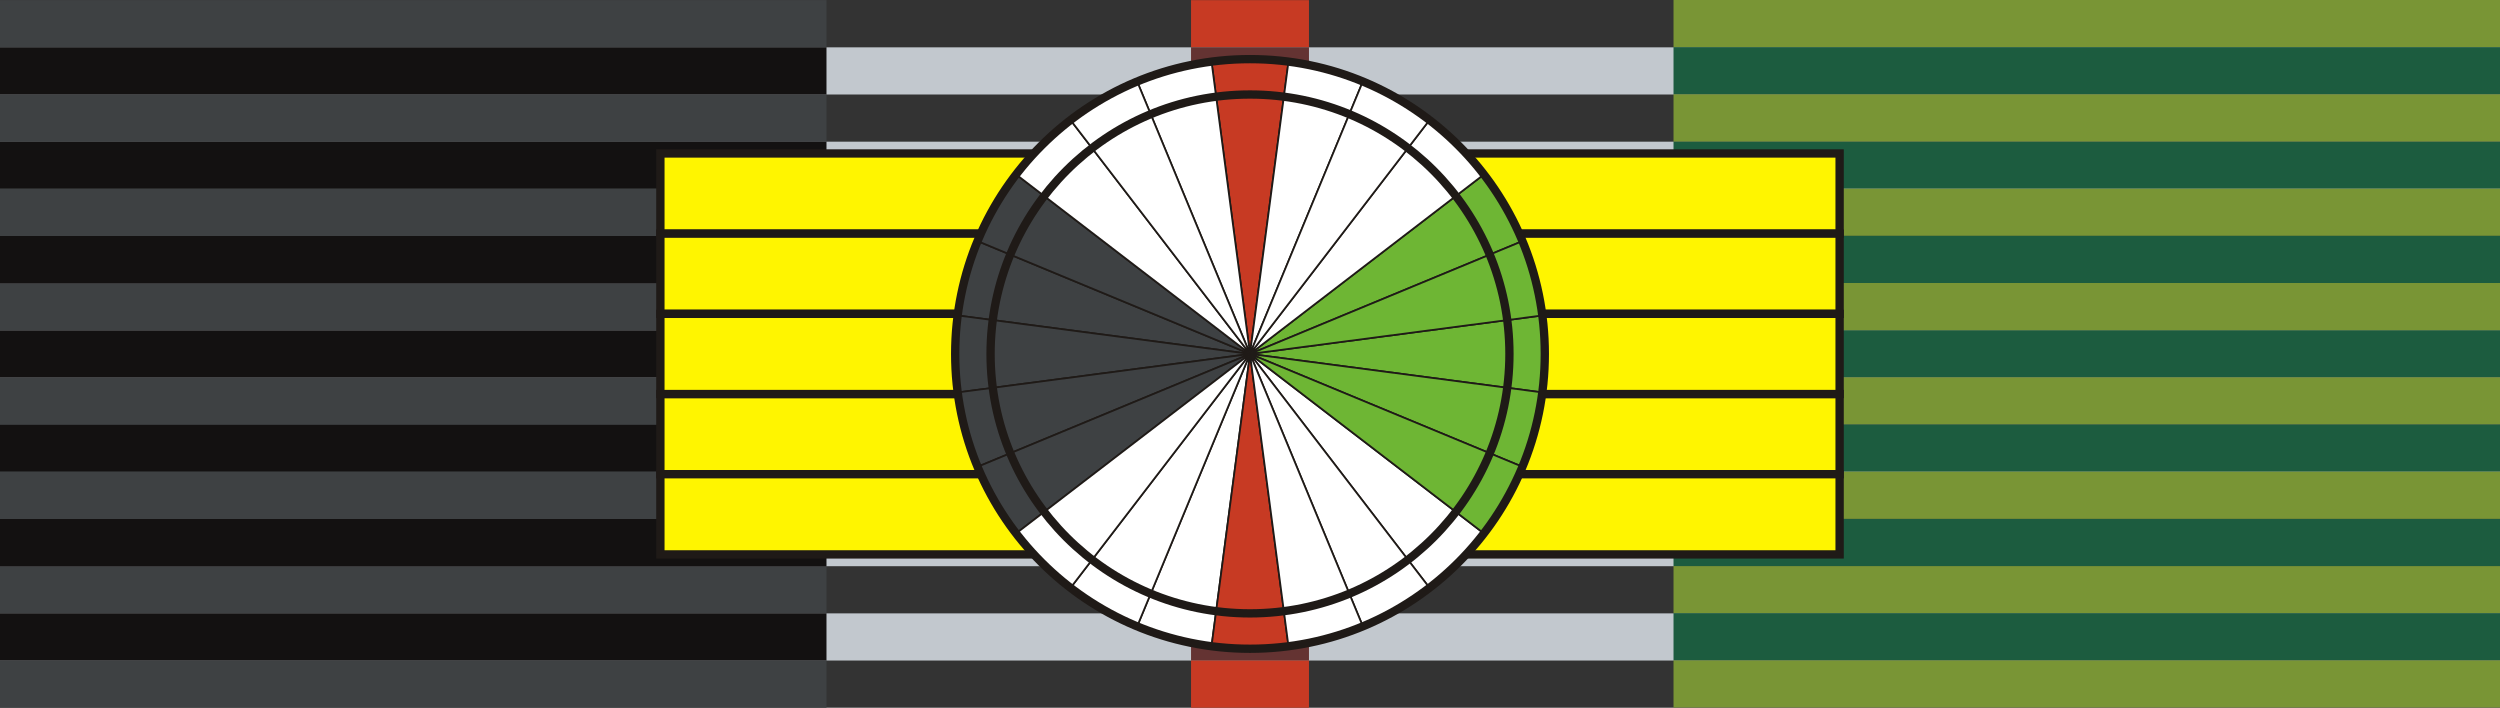 <?xml version="1.0" encoding="UTF-8"?>
<!DOCTYPE svg PUBLIC "-//W3C//DTD SVG 1.1//EN" "http://www.w3.org/Graphics/SVG/1.1/DTD/svg11.dtd">
<!-- Creator: CorelDRAW -->
<svg xmlns="http://www.w3.org/2000/svg" xml:space="preserve" width="106mm" height="30.007mm" style="shape-rendering:geometricPrecision; text-rendering:geometricPrecision; image-rendering:optimizeQuality; fill-rule:evenodd; clip-rule:evenodd"
viewBox="0 0 106 30.007"
 xmlns:xlink="http://www.w3.org/1999/xlink">
 <rect x="0" y="0" width="106" height="30.007" fill="#333333" stroke="none"/>
 <defs>
  <style type="text/css">
   <![CDATA[
    .str1 {stroke:#1F1A17;stroke-width:0.076}
    .str0 {stroke:#1F1A17;stroke-width:0.353}
    .fil0 {fill:none}
    .fil8 {fill:#FFF500}
    .fil9 {fill:white}
    .fil3 {fill:#131111}
    .fil5 {fill:#1C5C3F}
    .fil2 {fill:#3E4143}
    .fil7 {fill:#643332}
    .fil10 {fill:#6EB634}
    .fil4 {fill:#799535}
    .fil1 {fill:#C2C8CE}
    .fil6 {fill:#C73A23}
   ]]>
  </style>
   <clipPath id="id0">
    <path d="M0 0.007l106 0 0 30 -106 0 0 -30z"/>
   </clipPath>
   <clipPath id="id1">
    <path d="M0 0.007l35.043 0 0 30 -35.043 0 0 -30z"/>
   </clipPath>
   <clipPath id="id2">
    <path d="M106 0l-35.043 0 0 30 35.043 0 0 -30z"/>
   </clipPath>
   <clipPath id="id3">
    <path d="M50.5 0.007l5 0 0 30 -5 0 0 -30z"/>
   </clipPath>
 </defs>
 <g id="Слой_x0020_1">
  <g>
  </g>
  <g style="clip-path:url(#id0)">
   <g>
    <g id="_217794896">
     <rect id="_217550224" class="fil0" y="0.007" width="106" height="2"/>
     <rect id="_217550104" class="fil1" y="2.007" width="106" height="2"/>
     <rect id="_217549912" class="fil1" y="6.007" width="106" height="2"/>
     <rect id="_217549816" class="fil0" y="4.007" width="106" height="2"/>
     <rect id="_218385776" class="fil1" y="14.007" width="106" height="2"/>
     <rect id="_217794992" class="fil0" y="12.007" width="106" height="2"/>
     <rect id="_217794968" class="fil0" y="8.007" width="106" height="2"/>
     <rect id="_217794872" class="fil1" y="10.007" width="106" height="2"/>
     <rect id="_218385608" class="fil0" y="24.007" width="106" height="2"/>
     <rect id="_217691544" class="fil1" y="26.007" width="106" height="2"/>
     <rect id="_217691184" class="fil0" y="16.007" width="106" height="2"/>
     <rect id="_218704256" class="fil1" y="18.007" width="106" height="2"/>
     <rect id="_217794104" class="fil1" y="22.007" width="106" height="2"/>
     <rect id="_218385752" class="fil0" y="20.007" width="106" height="2"/>
     <rect id="_218703896" class="fil0" y="28.007" width="106" height="2"/>
    </g>
   </g>
  </g>
  <polygon class="fil0" points="0,0.007 106,0.007 106,30.007 0,30.007 "/>
  <g>
  </g>
  <g style="clip-path:url(#id1)">
   <g>
    <g>
     <rect class="fil2" x="-35.479" y="0.007" width="106" height="2"/>
     <rect class="fil3" x="-35.479" y="2.007" width="106" height="2"/>
     <rect class="fil3" x="-35.479" y="6.007" width="106" height="2"/>
     <rect class="fil2" x="-35.479" y="4.007" width="106" height="2"/>
     <rect class="fil3" x="-35.479" y="14.007" width="106" height="2"/>
     <rect class="fil2" x="-35.479" y="12.007" width="106" height="2"/>
     <rect class="fil2" x="-35.479" y="8.007" width="106" height="2"/>
     <rect class="fil3" x="-35.479" y="10.007" width="106" height="2"/>
     <rect class="fil2" x="-35.479" y="24.007" width="106" height="2"/>
     <rect class="fil3" x="-35.479" y="26.007" width="106" height="2"/>
     <rect class="fil2" x="-35.479" y="16.007" width="106" height="2"/>
     <rect class="fil3" x="-35.479" y="18.007" width="106" height="2"/>
     <rect class="fil3" x="-35.479" y="22.007" width="106" height="2"/>
     <rect class="fil2" x="-35.479" y="20.007" width="106" height="2"/>
     <rect class="fil2" x="-35.479" y="28.007" width="106" height="2"/>
    </g>
   </g>
  </g>
  <polygon class="fil0" points="0,0.007 35.043,0.007 35.043,30.007 0,30.007 "/>
  <g>
  </g>
  <g style="clip-path:url(#id2)">
   <g>
    <g>
     <rect class="fil4" x="35.479" width="106" height="2"/>
     <rect class="fil5" x="35.479" y="2" width="106" height="2"/>
     <rect class="fil5" x="35.479" y="6" width="106" height="2"/>
     <rect class="fil4" x="35.479" y="4" width="106" height="2"/>
     <rect class="fil5" x="35.479" y="14" width="106" height="2"/>
     <rect class="fil4" x="35.479" y="12" width="106" height="2"/>
     <rect class="fil4" x="35.479" y="8" width="106" height="2"/>
     <rect class="fil5" x="35.479" y="10" width="106" height="2"/>
     <rect class="fil4" x="35.479" y="24" width="106" height="2"/>
     <rect class="fil5" x="35.479" y="26" width="106" height="2"/>
     <rect class="fil4" x="35.479" y="16" width="106" height="2"/>
     <rect class="fil5" x="35.479" y="18" width="106" height="2"/>
     <rect class="fil5" x="35.479" y="22" width="106" height="2"/>
     <rect class="fil4" x="35.479" y="20" width="106" height="2"/>
     <rect class="fil4" x="35.479" y="28" width="106" height="2"/>
    </g>
   </g>
  </g>
  <polygon class="fil0" points="106,0 70.957,0 70.957,30 106,30 "/>
  <g>
  </g>
  <g style="clip-path:url(#id3)">
   <g>
    <g>
     <rect class="fil6" y="0.007" width="106" height="2"/>
     <rect class="fil7" y="2.007" width="106" height="2"/>
     <rect class="fil7" y="6.007" width="106" height="2"/>
     <rect class="fil6" y="4.007" width="106" height="2"/>
     <rect class="fil7" y="14.007" width="106" height="2"/>
     <rect class="fil6" y="12.007" width="106" height="2"/>
     <rect class="fil6" y="8.007" width="106" height="2"/>
     <rect class="fil7" y="10.007" width="106" height="2"/>
     <rect class="fil6" y="24.007" width="106" height="2"/>
     <rect class="fil7" y="26.007" width="106" height="2"/>
     <rect class="fil6" y="16.007" width="106" height="2"/>
     <rect class="fil7" y="18.007" width="106" height="2"/>
     <rect class="fil7" y="22.007" width="106" height="2"/>
     <rect class="fil6" y="20.007" width="106" height="2"/>
     <rect class="fil6" y="28.007" width="106" height="2"/>
    </g>
   </g>
  </g>
  <polygon class="fil0" points="50.5,0.007 55.5,0.007 55.5,30.007 50.5,30.007 "/>
  <g>
   <g>
    <rect class="fil8 str0" x="28" y="6.507" width="25" height="3.4"/>
    <rect class="fil8 str0" x="28" y="9.907" width="25" height="3.4"/>
    <rect class="fil8 str0" x="28" y="16.707" width="25" height="3.4"/>
    <rect class="fil8 str0" x="28" y="13.307" width="25" height="3.4"/>
    <rect class="fil8 str0" x="28" y="20.107" width="25" height="3.4"/>
   </g>
   <g>
    <rect class="fil8 str0" x="53" y="6.507" width="25" height="3.4"/>
    <rect class="fil8 str0" x="53" y="9.907" width="25" height="3.4"/>
    <rect class="fil8 str0" x="53" y="16.707" width="25" height="3.4"/>
    <rect class="fil8 str0" x="53" y="13.307" width="25" height="3.4"/>
    <rect class="fil8 str0" x="53" y="20.107" width="25" height="3.4"/>
   </g>
  </g>
  <g>
   <path class="fil6 str1" d="M53 15.007l-1.631 -12.393c1.081,-0.142 2.181,-0.142 3.263,0l-1.632 12.393z"/>
   <path class="fil9 str1" d="M53 15.007l4.784 -11.549c-1.007,-0.417 -2.07,-0.702 -3.152,-0.845l-1.632 12.393z"/>
   <path class="fil9 str1" d="M53 15.007l-4.784 11.549c1.007,0.417 2.07,0.702 3.152,0.845l1.632 -12.393z"/>
   <path class="fil6 str1" d="M53 15.007l1.632 12.393c-1.081,0.142 -2.182,0.142 -3.263,-0l1.632 -12.393z"/>
   <path class="fil10 str1" d="M53 15.007l12.393 -1.632c0.142,1.081 0.142,2.182 -0,3.263l-12.393 -1.632z"/>
   <path class="fil10 str1" d="M53 15.007l11.549 4.784c0.417,-1.007 0.702,-2.07 0.845,-3.152l-12.393 -1.632z"/>
   <path class="fil2 str1" d="M53 15.007l-11.549 -4.784c-0.417,1.007 -0.702,2.07 -0.845,3.152l12.393 1.632z"/>
   <path class="fil2 str1" d="M53 15.007l-12.393 1.632c-0.142,-1.081 -0.142,-2.182 0,-3.263l12.393 1.632z"/>
   <path class="fil10 str1" d="M53 15.007l9.917 -7.61c0.664,0.865 1.214,1.818 1.631,2.826l-11.549 4.783z"/>
   <path class="fil10 str1" d="M53 15.007l12.393 -1.632c-0.142,-1.081 -0.427,-2.144 -0.845,-3.151l-11.549 4.783z"/>
   <path class="fil2 str1" d="M53 15.007l-12.393 1.632c0.142,1.081 0.427,2.144 0.845,3.152l11.549 -4.783z"/>
   <path class="fil2 str1" d="M53 15.007l-9.917 7.61c-0.664,-0.865 -1.214,-1.818 -1.631,-2.826l11.549 -4.783z"/>
   <path class="fil9 str1" d="M53 15.007l-4.784 11.549c-1.007,-0.417 -1.96,-0.967 -2.826,-1.632l7.61 -9.917z"/>
   <path class="fil9 str1" d="M53 15.007l-9.917 7.61c0.663,0.865 1.442,1.643 2.307,2.307l7.61 -9.917z"/>
   <path class="fil9 str1" d="M53 15.007l9.917 -7.61c-0.663,-0.865 -1.442,-1.643 -2.307,-2.307l-7.61 9.917z"/>
   <path class="fil9 str1" d="M53 15.007l4.784 -11.549c1.007,0.417 1.96,0.967 2.826,1.632l-7.61 9.917z"/>
   <path class="fil9 str1" d="M53 15.007l7.61 9.917c0.865,-0.663 1.643,-1.442 2.307,-2.307l-9.917 -7.609z"/>
   <path class="fil10 str1" d="M53 15.007l11.549 4.784c-0.417,1.007 -0.967,1.96 -1.632,2.826l-9.917 -7.61z"/>
   <path class="fil2 str1" d="M53 15.007l-11.549 -4.784c0.417,-1.007 0.967,-1.96 1.632,-2.826l9.917 7.61z"/>
   <path class="fil9 str1" d="M53 15.007l-7.61 -9.917c-0.865,0.663 -1.643,1.442 -2.307,2.307l9.917 7.609z"/>
   <path class="fil9 str1" d="M53 15.007l-1.632 -12.393c-1.081,0.142 -2.144,0.427 -3.152,0.845l4.784 11.549z"/>
   <path class="fil9 str1" d="M53 15.007l-7.61 -9.917c0.865,-0.664 1.818,-1.214 2.826,-1.631l4.783 11.549z"/>
   <path class="fil9 str1" d="M53 15.007l7.61 9.917c-0.865,0.664 -1.818,1.214 -2.826,1.631l-4.783 -11.549z"/>
   <path class="fil9 str1" d="M53 15.007l1.632 12.393c1.081,-0.142 2.144,-0.427 3.152,-0.845l-4.784 -11.549z"/>
   <g>
    <circle class="fil0 str0" cx="53" cy="15.007" r="12.5"/>
    <circle class="fil0 str0" cx="53" cy="15.007" r="11"/>
   </g>
  </g>
 </g>
</svg>
